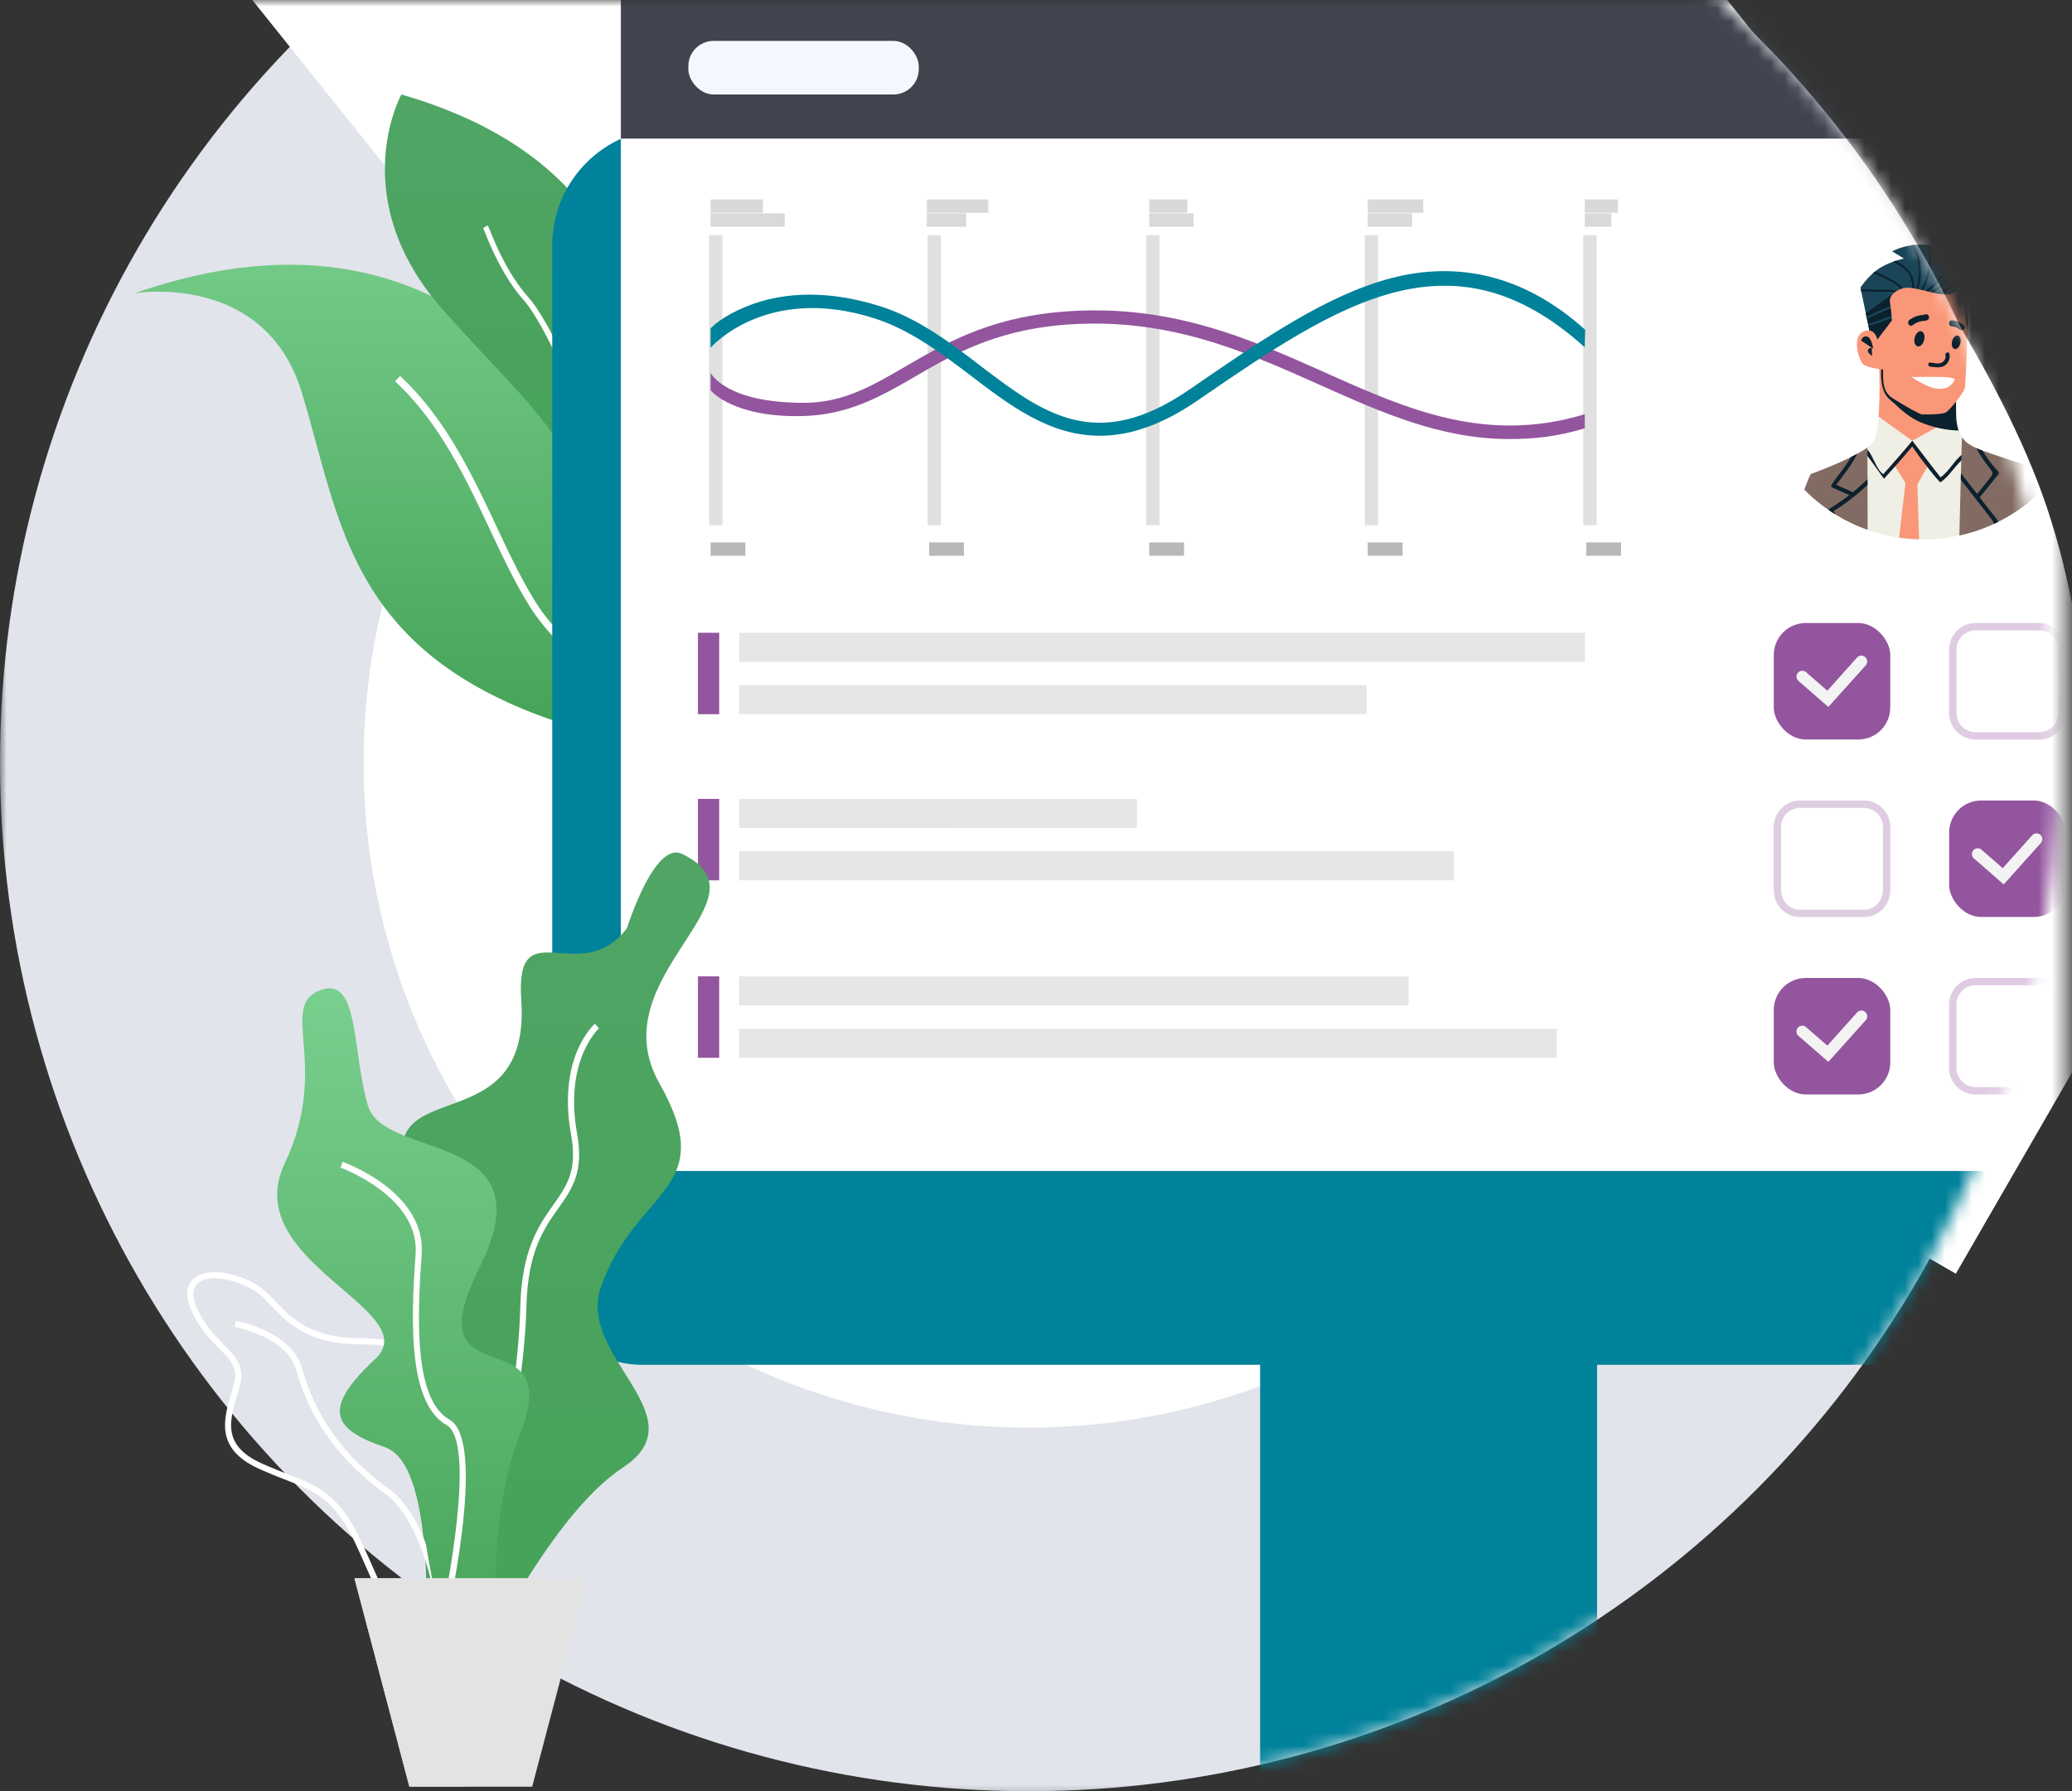 <svg xmlns="http://www.w3.org/2000/svg" xmlns:xlink="http://www.w3.org/1999/xlink" width="155" height="134" viewBox="0 0 155 134">
    <rect x="0" y="0" width="155" height="134" fill="#333333" stroke="none"/>
    <defs>
        <path id="a" d="M0 0h154.561v134.66H0z"/>
        <linearGradient id="d" x1="80.496%" x2="37.181%" y1="-7.275%" y2="53.952%">
            <stop offset="0%" stop-color="#FF9F55"/>
            <stop offset="100%" stop-color="#FFD255"/>
        </linearGradient>
        <circle id="c" cx="76.949" cy="76.949" r="76.949"/>
        <linearGradient id="f" x1="50%" x2="50%" y1="0%" y2="100%">
            <stop offset="0%" stop-color="#7AD08F"/>
            <stop offset="100%" stop-color="#44A256"/>
        </linearGradient>
        <linearGradient id="g" x1="50%" x2="50%" y1="0%" y2="100%">
            <stop offset="0%" stop-color="#50A565"/>
            <stop offset="100%" stop-color="#44A256"/>
        </linearGradient>
        <circle id="h" cx="12.547" cy="12.547" r="12.547"/>
        <linearGradient id="i" x1="50%" x2="50%" y1="0%" y2="100%">
            <stop offset="0%" stop-color="#50A565"/>
            <stop offset="100%" stop-color="#44A256"/>
        </linearGradient>
        <linearGradient id="j" x1="50%" x2="50%" y1="0%" y2="100%">
            <stop offset="0%" stop-color="#7AD08F"/>
            <stop offset="100%" stop-color="#44A256"/>
        </linearGradient>
    </defs>
    <g fill="none" fill-rule="evenodd">
        <mask id="b" fill="#fff">
            <use xlink:href="#a"/>
        </mask>
        <use fill="#FFF" fill-opacity="0" xlink:href="#a"/>
        <g mask="url(#b)">
            <g transform="translate(0 -51.741)">
                <circle cx="76.949" cy="108.789" r="76.949" fill="#E2E4EC" fill-rule="nonzero"/>
                <circle cx="76.949" cy="108.789" r="49.751" fill="#FFF" fill-rule="nonzero"/>
                <path fill="#FFF" d="M78.762 31.84c19.996.621 35.827 6.05 47.494 16.286 14.05 17.013 22.89 30.545 26.522 40.594 3.632 10.05 4.692 23.915 3.18 41.595l-9.648 16.71-95.108-54.91-33.577-41.936C38.388 37.333 58.767 31.22 78.762 31.841z"/>
                <g transform="translate(0 31.84)">
                    <mask id="e" fill="#fff">
                        <use xlink:href="#c"/>
                    </mask>
                    <use fill="url(#d)" fill-opacity="0" fill-rule="nonzero" xlink:href="#c"/>
                    <g mask="url(#e)">
                        <g fill-rule="nonzero" transform="translate(9.95 19.237)">
                            <path fill="url(#f)" d="M37.657 40.038c2.735 5.97 4.273 11.618 2.258 14.136a3.3 3.3 0 0 1-.39.409c-1.551 1.367-4.602 1.398-9.755-.637-13.71-5.416-14.361-14.763-17.134-23.89C9.902 21.041.348 22.565.11 22.605c22.25-7.748 32.907 7.307 37.548 17.432z"/>
                            <path fill="#FFF" d="M39.915 54.176a3.3 3.3 0 0 1-.39.409c-2.576-1.55-7.503-4.84-9.832-8.533-1.096-1.74-2.018-3.704-2.996-5.776-1.848-3.921-3.757-7.976-7.09-11.086l.371-.4c3.411 3.183 5.343 7.285 7.212 11.254.969 2.059 1.883 4.003 2.964 5.717 2.269 3.601 7.251 6.904 9.76 8.415z"/>
                            <path fill="url(#g)" d="M35.275 42.477c-.162.397-.267.622-.277.652-.043-.217-.084-.435-.125-.652-1.83-9.373-4.275-10.351-11.61-18.545-7.5-8.39-3.187-16.202-3.187-16.202 25.128 7.261 16.906 30.556 15.199 34.747z"/>
                            <path fill="#FFF" d="M35.275 42.477c-.162.397-.267.622-.277.652-.043-.217-.084-.435-.125-.652.814-8.103-4.074-17.61-5.61-19.316-1.59-1.766-2.569-4.195-2.936-5.11-.062-.153-.121-.298-.14-.327l.355-.2c.03.055.072.157.162.378.36.897 1.322 3.278 2.864 4.99 1.944 2.159 6.454 11.712 5.707 19.585z"/>
                            <path fill="#00829A" d="M109.522 134.276H84.315V80.545h25.207z"/>
                            <path fill="#00829A" d="M155.842 102.76H37.995a6.633 6.633 0 0 1-6.634-6.633V19.023a8.758 8.758 0 0 1 8.758-8.758h113.599a8.758 8.758 0 0 1 8.758 8.758v77.104a6.633 6.633 0 0 1-6.634 6.633z"/>
                            <path fill="#FFF" d="M157.34 88.265H36.495V.421H157.34z"/>
                            <path fill="#3F444F" d="M157.34 11.031H36.495V.421H157.34z"/>
                            <rect width="17.235" height="4.009" x="41.543" y="3.723" fill="#F5F7FF" rx="1.892"/>
                            <path fill="#E6E6E6" d="M45.349 48h63.27v2.175h-63.27zM45.349 51.916h46.927v2.175H45.349zM45.349 60.429h29.755v2.175H45.349zM45.349 64.346h53.457v2.175H45.349zM45.349 73.704h50.078v2.175H45.349zM45.349 77.621h61.152v2.175H45.349z"/>
                            <path fill="#93559E" d="M42.261 48h1.59v6.092h-1.59zM42.261 60.429h1.59v6.092h-1.59zM42.261 73.704h1.59v6.092h-1.59z"/>
                            <rect width="8.714" height="8.714" x="122.741" y="73.825" fill="#93559E" rx="2.395"/>
                            <path fill="#F3F3F3" d="M126.822 80.101l-2.203-1.92a.435.435 0 1 1 .57-.653l1.558 1.358 2.221-2.477a.436.436 0 1 1 .653.579l-2.8 3.113z"/>
                            <path fill="#93559E" d="M129.473 69.267h-4.751a1.988 1.988 0 0 1-1.986-1.985v-4.747a1.989 1.989 0 0 1 1.986-1.987h4.75a1.989 1.989 0 0 1 1.987 1.987v4.75a1.988 1.988 0 0 1-1.986 1.982zm-4.751-8.17a1.434 1.434 0 0 0-1.432 1.438v4.75c0 .791.641 1.432 1.432 1.433h4.75c.792 0 1.433-.641 1.434-1.432v-4.751c0-.791-.642-1.433-1.433-1.433l-4.751-.005zM142.594 82.543h-4.752a1.988 1.988 0 0 1-1.985-1.985v-4.751a1.989 1.989 0 0 1 1.985-1.987h4.752a1.989 1.989 0 0 1 1.986 1.987v4.75a1.988 1.988 0 0 1-1.986 1.986zm-4.752-8.17a1.435 1.435 0 0 0-1.433 1.434v4.75c.002.791.643 1.432 1.433 1.433h4.752a1.434 1.434 0 0 0 1.433-1.432v-4.751c-.001-.791-.642-1.432-1.433-1.433h-4.752z" opacity=".3"/>
                            <rect width="8.714" height="8.714" x="135.861" y="60.548" fill="#93559E" rx="2.395"/>
                            <path fill="#F3F3F3" d="M139.942 66.825l-2.203-1.92a.435.435 0 1 1 .571-.653l1.557 1.358 2.222-2.478a.435.435 0 0 1 .647.579l-2.794 3.114z"/>
                            <path fill="#93559E" d="M142.594 55.991h-4.752a1.988 1.988 0 0 1-1.985-1.986v-4.75a1.989 1.989 0 0 1 1.985-1.987h4.752a1.989 1.989 0 0 1 1.986 1.987v4.75a1.988 1.988 0 0 1-1.986 1.986zm-4.752-8.17a1.435 1.435 0 0 0-1.433 1.434v4.75a1.435 1.435 0 0 0 1.433 1.434h4.752a1.435 1.435 0 0 0 1.433-1.434v-4.75c-.001-.791-.642-1.432-1.433-1.434h-4.752z" opacity=".3"/>
                            <rect width="8.714" height="8.714" x="122.741" y="47.272" fill="#93559E" rx="2.395"/>
                            <path fill="#F3F3F3" d="M126.822 53.549l-2.203-1.92a.435.435 0 1 1 .57-.653l1.558 1.358 2.221-2.478a.436.436 0 0 1 .653.58l-2.8 3.113z"/>
                            <path fill="#E8E8E8" d="M146.361 28.376a12.84 12.84 0 1 1-12.839-12.84 12.785 12.785 0 0 1 12.84 12.84z"/>
                            <path fill="#3F444F" d="M142.705 35.26a1.698 1.698 0 0 0-.217-.127l-.012-.008c-.563-.312-2.215-1.132-5.474-2.066-.59-.18-1.037-.298-1.196-.337l-.276-.435a13.573 13.573 0 0 1-.022-1.546c.459-.532.87-1.364 1.106-2.662.074.056.131-.066.131-.066-.041-.074.62-1.686.5-2.05-.067-.206-.204-.18-.312-.12l.05-.296s.261-2.474-.99-3.852c-.13-.124-.59-.155-.59-.155-2.011-.616-3.217-.34-3.972-.017-1.12.917-1.205 2.478-1.154 3.338l.069.608.028.233c-.109-.064-.241-.096-.317.11-.134.358.354 1.97.415 2.065 0 0 .109.165.188.09.232 1.414.653 2.284 1.088 2.828-.032.574-.11 1.25-.173 1.68l-.497.52-.079.026c-5.62 1.5-7.208 2.543-7.208 2.543-.141.087-.286.32-.435.667a12.84 12.84 0 0 0 19.99.408c-.236-.594-.41-1.149-.64-1.38z"/>
                            <g transform="translate(121.393 15.92)">
                                <use fill="#FFF" xlink:href="#h"/>
                                <circle cx="12.547" cy="12.547" r="13.289" stroke="#FFF" stroke-width="1.483"/>
                                <use stroke="#FFF" stroke-width=".5" xlink:href="#h"/>
                            </g>
                            <path fill="#1A4559" d="M137.219 23.941a7.64 7.64 0 0 1 0 1.643 5.119 5.119 0 0 1-.123.734l-.393.016h-.018l-4.895.19-1.652.062-.31-1.531-.03-.147-.08-.38-.037-.155-.055-.265-.343-1.637-.032-.153-.028-.135a6.06 6.06 0 0 1 .946-1.087c.044-.037.088-.078.135-.113a3.29 3.29 0 0 1 .41-.292 5.94 5.94 0 0 1 1.176-.523c.192-.065.387-.12.584-.165l-.88-.536a4.762 4.762 0 0 1 1.481-.457l.16-.02c.326-.038.654-.042.98-.014.053 0 .108.008.162.016.114.012.233.03.35.054a3.319 3.319 0 0 1 1.41.695l.132.11c.158.135.308.28.45.432l.114.122h.006c.207.236.4.484.575.743l.086.128c.113.177.173.287.173.287l-.69.459s.083.542.236 1.92z"/>
                            <path fill="#0B212E" d="M133.255 23.63l-1.462 2.888-1.652.063-.318-1.526-.03-.147-.08-.38-.032-.155-.055-.266 2.016-1.452zM137.219 23.941a7.64 7.64 0 0 1 0 1.643l-.514.745-.011.014-.008-.014-1.825-3.719 2.183-1.346-.206-.856c.207.235.399.483.575.742.03.046.06.088.086.129.112.176.172.286.172.286l-.689.459s.084.54.237 1.917z"/>
                            <path fill="#0B212E" d="M136.838 20.406a4.264 4.264 0 0 1-.788 1.042 8.393 8.393 0 0 1-1.713 1.346.076.076 0 0 1-.076-.131 7.807 7.807 0 0 0 1.59-1.231c.337-.345.669-.714.872-1.147.04.037.08.08.115.121zM136.274 19.846c-.324 1.137-1.357 2.107-2.212 2.836-.075.065-.184-.043-.11-.106.857-.734 1.892-1.697 2.19-2.84l.132.11zM134.453 20.724a4.496 4.496 0 0 1-.751 1.949c-.055.08-.187 0-.132-.079a4.34 4.34 0 0 0 .715-1.77c.059-.353.074-.712.046-1.07a3.295 3.295 0 0 0-.112-.78c.054 0 .11.01.163.017.036.172.062.346.076.522.05.402.048.81-.005 1.211z"/>
                            <path fill="#0B212E" d="M133.376 22.734c-.038.084-.155.02-.136-.063a.076.076 0 0 1-.128-.054c0-.725-.04-1.434-.68-1.888a7.923 7.923 0 0 0-.757-.49 3.23 3.23 0 0 1 .213-.074c.296.161.57.359.817.588.528.495.562 1.166.56 1.855a4.06 4.06 0 0 0-.191-3.6l.16-.02a4.215 4.215 0 0 1 .142 3.746zM132.044 22.6c-.542-.167-1.239-.099-1.805-.113-.318-.01-.636-.015-.956-.018l-.032-.153c.38 0 .76.011 1.14.021.538.017 1.173-.045 1.694.115.093.03.053.176-.041.147zM132.459 22.625c-.254-.558-.825-.845-1.346-1.101a12.28 12.28 0 0 0-.941-.426c.044-.038.088-.079.134-.114.343.14.678.296 1.006.469.509.268 1.034.55 1.281 1.1.038.084-.094.162-.134.072z"/>
                            <path fill="#1A4559" d="M132.02 23.495a30.54 30.54 0 0 0-2.307 1.033l-.032-.155a30.47 30.47 0 0 1 2.298-1.026c.092-.038.13.111.04.148zM132.105 24.23c-.575.245-1.158.463-1.749.655-.178.059-.356.115-.533.17l-.03-.147.112-.038a26.595 26.595 0 0 0 2.16-.787c.088-.038.13.11.04.147zM137.505 21.284c-.633.556-1.3 1.073-1.997 1.545-.083.056-.16-.077-.078-.132.694-.47 1.357-.985 1.984-1.542.036.045.065.088.09.129z"/>
                            <path fill="#F0EFE6" d="M126.866 38.83a12.566 12.566 0 0 1-1.261-.988c-.071-.92-.123-1.559-.123-1.684v-.02s.475-.17 1.124-.432l.236-.096.245-.103a22.54 22.54 0 0 0 1.439-.658l.033-.015c.07-.034.137-.07.204-.105l.229-.122c.261-.14.513-.296.752-.47.135-.095.258-.204.368-.327.258-.308.402-1.08.477-1.986.085-.998.085-2.158.068-3.037 0-.165-.007-.322-.01-.465a.303.303 0 0 0 0-.048v-.122-.078-.136c-.013-.324-.024-.52-.024-.52l4.627.402.47.04.64.055s.015.717.026 1.656v1.882c0 .123 0 .245.01.368.01.356.071.71.181 1.048.058.178.14.346.245.5.192.272.447.493.742.646.05.03.102.058.157.085.056.027.11.054.17.079a7.89 7.89 0 0 0 .456.185c.382.139.91.321 1.495.516.076.027.154.05.233.077.834.275 1.76.571 2.528.811.056.02.111.037.165.054.274.086.528.164.741.232l.136.042.145.044a.739.739 0 0 1 .062.023 12.568 12.568 0 0 1-4.639 3.69c-.826.385-1.692.675-2.583.867-.883.196-1.785.295-2.69.295h-.332a12.497 12.497 0 0 1-6.263-1.87c-.162-.104-.322-.21-.479-.315z"/>
                            <path fill="#FA9778" d="M134.22 35.593l-.734 1.317.123 4.1c-.5-.013-.999-.056-1.493-.13l.475-4.08-.772-1.25-.145-.233.186-.22.03-.034 1.215-1.424a.456.456 0 0 1 .035.044l1.237 1.634-.156.276z"/>
                            <path fill="#0B212E" d="M136.86 34.636c-.612.462-1.013 1.312-1.647 1.737-.757-.959-2.156-2.809-2.11-2.735-.647.798-1.488 1.736-2.172 2.502-.534-.378-.734-1.335-1.166-1.818-.13-.148-.346.068-.216.216.46.522 1.41 1.95 1.439 1.936 0 0 1.468-1.609 2.115-2.412.587.898 2.038 2.73 2.111 2.679.67-.446 1.159-1.355 1.8-1.836.156-.122.004-.387-.154-.269z"/>
                            <path fill="#FA9778" d="M136.386 31.823l-1.468.808-1.82 1.007-2.523-1.815c.162-1.906.021-4.405.021-4.405l5.743.504a211.7 211.7 0 0 0 .038 3.54c0 .124.003.246.01.361z"/>
                            <path fill="#0B212E" d="M136.566 32.873a7.93 7.93 0 0 1-2.803-.605c-1.498-.619-2.646-2.168-2.646-2.168l5.247-.524c.008.583.013 1.249.013 1.884 0 .122 0 .244.01.367.01.355.07.707.18 1.046z"/>
                            <path fill="#FA9778" d="M130.486 26.064s-.15-.895-.957-.63c-.995.325-.44 2.046-.171 2.41.268.363 1.468.401 1.468.496 0 .096.02 1.531.288 1.76.268.229 2.467 1.569 2.735 1.569.268 0 1.51.02 1.797-.173.287-.192 1.339-1.468 1.396-1.855.058-.386.202-4.314.202-4.314a4.782 4.782 0 0 1-.17-1.224c0-.65-.166-1.536-.625-1.632-.305.028-.421.307-1.263.188-.65-.057-2.128-.62-2.779-.427-.65.192-1.064.602-.969 1.08.07.442.116.887.135 1.333l-1.087 1.42z"/>
                            <path fill="#0B212E" d="M132.39 31.008a2.899 2.899 0 0 1-1.208-1c-.287-.444-.271-1.151-.26-1.658a.077.077 0 0 0-.153 0c-.013.57.018 1.224.281 1.735.245.474.8.834 1.263 1.055.084.043.165-.09.077-.132z"/>
                            <path fill="#826B62" d="M139.208 39.858c-.826.384-1.692.674-2.583.866.034-1.48.07-2.906.104-4.176 0-.164.009-.322.014-.479.008-.332.017-.653.026-.958 0-.14.008-.277.013-.41.01-.49.024-.932.035-1.328.192.271.447.493.742.645.05.03.103.059.158.086.055.027.109.054.168.078a7.89 7.89 0 0 0 .456.185c.383.14.911.322 1.496.516.076.027.154.05.233.077.834.276 1.76.572 2.528.812.056.02.111.036.165.054.274.085.529.164.741.232l.136.042.145.044a.739.739 0 0 1 .062.023 12.568 12.568 0 0 1-4.639 3.69zM126.866 38.83a12.566 12.566 0 0 1-1.261-.988c-.071-.92-.123-1.559-.123-1.684v-.02s.475-.17 1.124-.432l.236-.096.245-.103c.463-.194.97-.42 1.439-.655l.033-.015c.07-.034.137-.071.204-.105l.229-.123c.261-.139.513-.296.752-.47v.634c.007.506.009 1.09.01 1.74v.424c0 1.012.008 2.156.008 3.362a12.398 12.398 0 0 1-2.896-1.47z"/>
                            <path fill="#826B62" d="M125.605 37.842c-.2-.175-.397-.36-.584-.553.275-.707.454-1.151.454-1.151v.02l.234 1.78c-.033-.031-.07-.063-.104-.096z"/>
                            <path fill="#0B212E" d="M133.988 26.1c-.076.31-.297.524-.49.475-.191-.05-.292-.34-.215-.651.077-.311.298-.524.49-.476.192.047.296.34.215.652zM136.7 26.343c-.068.277-.26.467-.431.425-.171-.042-.256-.297-.19-.574.066-.276.26-.466.431-.424.171.041.256.298.19.573zM134.135 24.176h-.025a.236.236 0 0 0-.08.019c-.173.044-.359.047-.535.099a1.993 1.993 0 0 0-.6.3c-.24.171-.01.57.232.397.149-.11.314-.196.49-.255.19-.064.393-.052.583-.11.236-.073.2-.464-.065-.45zM136.755 24.83a1.437 1.437 0 0 0-.678-.2c-.296-.016-.295.445 0 .458a.936.936 0 0 1 .367.09c.136.065.212.201.382.18a.235.235 0 0 0 .23-.23c-.009-.107-.27-.279-.301-.298zM135.879 27.14c-.037-.193-.332-.111-.295.082a.534.534 0 0 1-.282.57c-.23.132-.602.013-.856-.006-.197-.016-.196.29 0 .306.385.03.78.138 1.12-.108a.84.84 0 0 0 .313-.844z"/>
                            <path fill="#FFF" d="M133.048 28.867s1.958-.021 2.437 0c.272.01.541.057.8.143 0 0-.214.9-1.42.717-.735-.111-1.817-.86-1.817-.86z"/>
                            <path fill="#0B212E" d="M129.28 26.15s.068-.367.422-.316c.353.052.478.91.478.91l-.9-.594zM130.063 26.668s-.292.04-.285.238c.006.199.319.382.319.382l-.034-.62zM129.753 36.937a15.93 15.93 0 0 1-2.535 1.958c.041.08.083.161.122.244a9.979 9.979 0 0 1-.478-.31.15.15 0 0 1 .072-.123c.504-.307.99-.644 1.455-1.007l-1.274-.567a.148.148 0 0 1-.055-.206c.45-.666 1.047-1.346 1.456-2.074l.033-.015c.07-.034.137-.071.204-.105l.23-.123c-.386.824-1.039 1.585-1.561 2.325l1.171.52a.13.13 0 0 1 .053.04c.381-.308.75-.638 1.1-.978.007.134.007.278.007.42zM138.847 38.776c.236.303.506.59.69.922a7.334 7.334 0 0 1-.329.16 1.17 1.17 0 0 0-.207-.392l-.922-1.183-1.346-1.735c0-.164.008-.322.013-.479l1.208 1.552.842-1.043c.395-.49.399-.509.02-.992a10.43 10.43 0 0 1-.927-1.404 7.89 7.89 0 0 0 .456.185 9.846 9.846 0 0 0 1.185 1.571.157.157 0 0 1 0 .216l-1.38 1.713c.226.303.464.607.697.909z"/>
                            <path fill="#E0E0E0" d="M43.093 18.258h1v21.697h-1zM59.441 18.258h1v21.697h-1zM75.79 18.258h1v21.697h-1zM92.139 18.258h1v21.697h-1zM108.487 18.258h1v21.697h-1z"/>
                            <path fill="#B8B8B8" d="M43.207 41.24h2.601v1h-2.601z"/>
                            <path fill="#D9D9D9" d="M43.207 15.584h3.916v1h-3.916zM43.207 16.63h5.554v1h-5.554zM59.381 15.584h4.598v1h-4.598zM59.381 16.63h2.939v1h-2.939zM76.02 15.584h2.849v1H76.02zM76.02 16.63h3.321v1H76.02zM92.368 15.584h4.15v1h-4.15zM92.368 16.63h3.321v1h-3.321zM108.602 15.584h2.478v1h-2.478zM108.602 16.63h1.983v1h-1.983z"/>
                            <path fill="#B8B8B8" d="M59.557 41.24h2.601v1h-2.601zM76.02 41.24h2.601v1H76.02zM92.368 41.24h2.601v1h-2.601zM108.716 41.24h2.601v1h-2.601z"/>
                            <path fill="#93559E" d="M102.937 33.508c-5.1 0-9.533-1.983-14.154-4.05-5.705-2.55-11.604-5.189-19.465-4.467-5.018.463-8.168 2.3-10.947 3.921-2.516 1.47-4.893 2.76-8.117 2.871-5.209.178-7.015-1.82-7.045-1.94V28.56c.006.022 1.144 2.264 7.04 2.238 2.903-.014 5.045-1.265 7.527-2.712 2.883-1.682 6.151-3.589 11.434-4.076 8.174-.751 14.217 1.952 20.062 4.567 6.116 2.735 11.952 5.3 19.331 3.075v1.054c-2.105.633-3.787.802-5.666.802z"/>
                            <path fill="#00829A" d="M72.328 33.262c-3.763 0-6.748-2.276-9.671-4.505-2.216-1.69-4.515-3.418-7.17-4.27-8.098-2.6-12.243 2.148-12.28 2.19v-1.44c.044-.049.783-.912 2.922-1.74 1.947-.75 5.213-1.35 9.719.061 2.854.893 5.225 2.7 7.517 4.449 4.65 3.546 8.668 6.609 15.642 1.811 5.283-3.633 10.263-7.096 15.163-8.36 4.793-1.238 9.787-.333 14.463 3.875l-.035 1.311c-9.935-8.974-18.395-3.288-28.925 3.957-2.79 1.922-5.195 2.661-7.345 2.661z"/>
                        </g>
                    </g>
                </g>
                <g fill-rule="nonzero">
                    <path fill="url(#i)" d="M36.993.1c-2.057-.979-4.105 5.565-4.105 5.565-3.496 4.62-8.382-1.522-7.904 5.38.835 12.086-13.912 3.807-7.108 16.42 6.804 12.614-6.008 7.135-1.78 17.31 4.23 10.175-1.252 22.31 5.112 17.322 0 0 5.6-12.287 11.378-16.085 5.778-3.797-3.461-8.31-1.654-13.472 2.625-7.503 8.95-7.204 4.39-15.26C30.762 9.223 43.987 3.444 36.993.1z" transform="translate(14.011 115.513)"/>
                    <path fill="#FFF" d="M33.202 172.987c2.758-1.94 5.981-15.456 6.178-23.506.099-4.123 1.318-5.84 2.392-7.356 1.028-1.45 1.915-2.7 1.399-5.573-.989-5.49 1.61-7.86 1.636-7.884l-.3-.343c-.116.1-2.828 2.545-1.785 8.308.482 2.684-.314 3.806-1.322 5.228-1.058 1.492-2.374 3.347-2.477 7.612-.206 8.64-3.507 21.4-5.98 23.142l.26.372z"/>
                    <path fill="#FFF" d="M27.422 169.05c-.26-.59-.53-1.197-.834-1.85-1.576-3.325-2.971-3.873-5.283-4.784a36.66 36.66 0 0 1-1.908-.79c-3.311-1.488-2.67-3.681-2.104-5.616.078-.27.157-.544.226-.808.291-1.138-.269-1.71-1.116-2.574-.63-.641-1.414-1.442-2.017-2.704-.661-1.382-.326-2.123.075-2.501.84-.796 2.777-.653 4.606.349.569.31 1.037.8 1.531 1.319 1.166 1.221 2.618 2.74 6.288 2.758 2.092.01 3.238.298 3.832.965.674.761.543 1.89.372 3.46-.061.543-.13 1.156-.172 1.82-.25 3.964 2.09 6.824 2.113 6.851 1.398 1.665 3.12 5.119 2.377 7.245-.311.89-1.008 1.451-2.072 1.666a5.873 5.873 0 0 1-1.165.127c-2.567.005-3.506-2.124-4.75-4.934zm-8.573-20.868c-1.631-.892-3.385-1.071-4.075-.418-.523.496-.276 1.347.023 1.973.572 1.196 1.294 1.932 1.932 2.583.887.904 1.587 1.618 1.231 3.005-.07.272-.15.544-.23.822-.564 1.92-1.095 3.742 1.855 5.073.693.311 1.328.56 1.888.78 2.333.915 3.875 1.522 5.528 5.01.308.652.578 1.262.84 1.854 1.426 3.233 2.283 5.185 5.406 4.555.894-.181 1.477-.642 1.731-1.37.653-1.874-.912-5.154-2.295-6.801-.101-.122-2.48-3.022-2.22-7.177.043-.675.109-1.296.174-1.849.162-1.451.28-2.5-.259-3.104-.492-.554-1.57-.805-3.493-.814-3.864-.018-5.39-1.614-6.615-2.899-.49-.513-.915-.957-1.42-1.233l-.001.01z"/>
                    <path fill="#FFF" d="M33.286 176.62l.456-.023c-.023-.427-.597-10.514-4.647-13.465-4.443-3.24-5.843-6.72-6.511-9.055-.785-2.754-4.785-3.489-4.956-3.52l-.08.45c.038.008 3.89.717 4.598 3.195.686 2.4 2.125 5.98 6.68 9.297 3.877 2.832 4.46 13.02 4.46 13.122z"/>
                    <path fill="url(#j)" d="M10.017 10.278c2.878-.987 2.284 4.56 3.497 8.665 1.214 4.105 13.53 1.791 8.361 12.07-5.17 10.28 6.538 3.438 3.045 12.408-3.493 8.97-.303 18.562-4.105 16.122-3.802-2.44-2.135-13.735-6.09-15.077-3.954-1.342-4.597-2.908-.683-6.556 3.913-3.648-10.256-7.271-6.759-14.639 3.497-7.367-.591-11.853 2.734-12.993z" transform="translate(14.011 115.513)"/>
                    <path fill="#FFF" d="M33.059 174.626c.362-1.536 3.452-15.05.569-16.682-2.543-1.44-2.48-7.04-2.084-12.327.351-4.676-5.66-6.868-5.915-6.96l-.154.435c.06.021 5.94 2.162 5.615 6.495-.407 5.43-.452 11.193 2.313 12.758 2.19 1.24.174 12.1-.788 16.18l.444.1z"/>
                    <path fill="#E3E3E3" d="M43.919 169.814l-4.11 15.591h-9.184l-4.109-15.591z"/>
                    <path fill="#E3E3E3" d="M43.919 169.81s-9.047 1.699-9.047 15.592h-4.247l-4.109-15.591h17.403z"/>
                </g>
            </g>
        </g>
    </g>
</svg>
